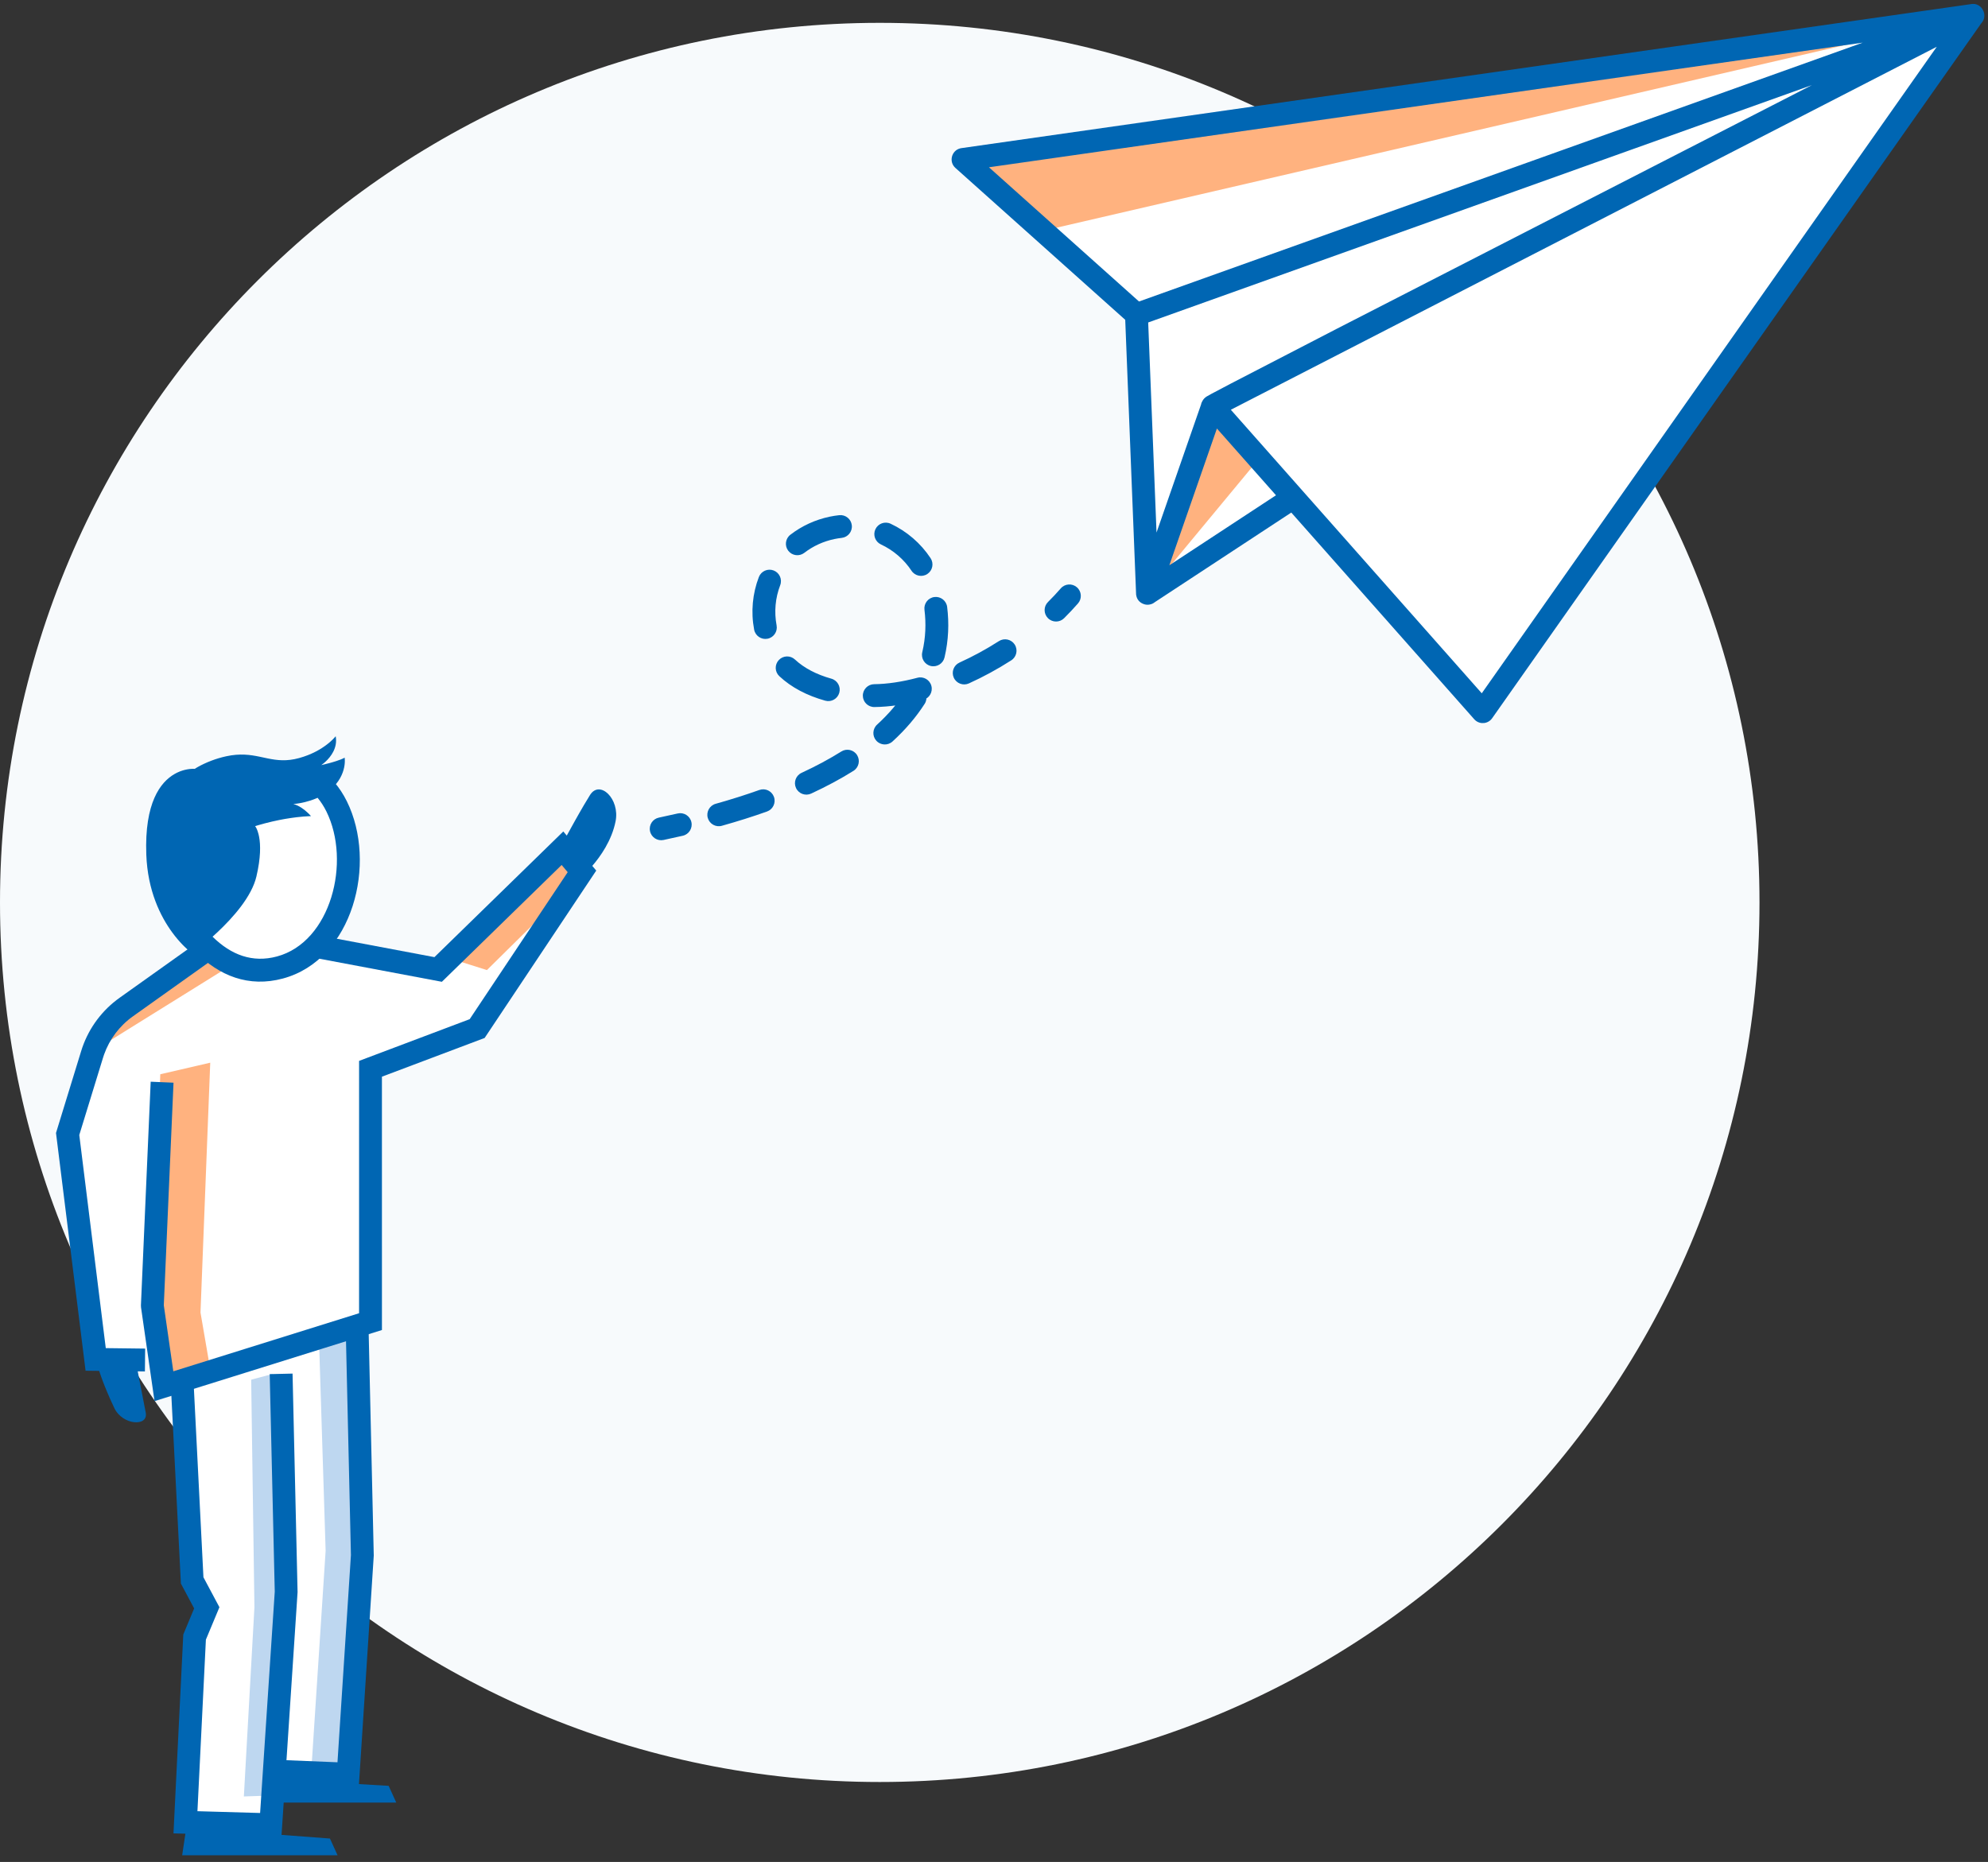 <?xml version="1.0" encoding="UTF-8"?>
<svg width="174px" height="163px" viewBox="0 0 174 163" version="1.1" xmlns="http://www.w3.org/2000/svg" xmlns:xlink="http://www.w3.org/1999/xlink">
    <rect x="0" y="0" width="174" height="163" fill="#333333" stroke="none"/>
    <title>illu_person-mit-papierflieger-im-kreis-m-s_duotone</title>
    <g id="New-Symbols-202222" stroke="none" stroke-width="1" fill="none" fill-rule="evenodd">
        <g id="Charakter/Person-mit-Papierflieger-im-Kreis-M-S-(Duotone)" fill-rule="nonzero">
            <g id="Group" transform="translate(0, 0.341)">
                <path d="M154,78.659 C154,121.185 119.526,155.659 77,155.659 C34.474,155.659 0,121.185 0,78.659 C0,36.133 34.474,1.659 77,1.659 C119.526,1.659 154,36.133 154,78.659" id="Fill-23" fill="#F7FAFC"></path>
                <g id="Neu-Ilu-Papierflieger-M-S-(Duotone)" transform="translate(4.902, 0)">
                    <g id="Group-85" transform="translate(51.969, 0)">
                        <path d="M115.801,1.008 L72.91,61.961 L56.325,43.218 L43.565,51.595 L42.598,27.194 L115.801,1.008 Z M115.801,1.009 L42.598,27.194 L27.42,13.616 L115.801,1.009 Z" id="Shape" fill="#FFFFFF"></path>
                        <path d="M2.444,70.872 C2.982,70.748 3.519,71.085 3.642,71.623 C3.766,72.161 3.43,72.698 2.891,72.821 C2.317,72.953 1.759,73.076 1.206,73.192 C0.665,73.306 0.135,72.959 0.022,72.419 C-0.092,71.878 0.254,71.348 0.795,71.235 C1.335,71.121 1.881,71.001 2.444,70.872 Z M6.309,71.95 C7.704,71.559 9.021,71.142 10.262,70.7 C10.783,70.514 11.054,69.942 10.869,69.422 C10.683,68.902 10.111,68.63 9.591,68.816 C8.394,69.242 7.12,69.646 5.769,70.025 C5.237,70.174 4.927,70.726 5.076,71.258 C5.226,71.789 5.778,72.1 6.309,71.95 Z M14.127,69.13 C15.48,68.503 16.712,67.84 17.828,67.141 C18.296,66.848 18.438,66.231 18.145,65.762 C17.852,65.294 17.235,65.153 16.767,65.446 C15.723,66.099 14.565,66.723 13.287,67.315 C12.786,67.547 12.568,68.141 12.8,68.643 C13.032,69.144 13.626,69.362 14.127,69.13 Z M21.247,64.569 C22.394,63.519 23.327,62.418 24.061,61.272 C24.359,60.807 24.223,60.188 23.758,59.89 C23.293,59.592 22.674,59.728 22.376,60.193 C21.738,61.191 20.917,62.16 19.896,63.094 C19.489,63.467 19.461,64.099 19.834,64.507 C20.207,64.914 20.839,64.942 21.247,64.569 Z M25.798,57.215 C26.157,55.687 26.203,54.223 26.029,52.795 C25.962,52.247 25.463,51.856 24.915,51.923 C24.367,51.99 23.977,52.489 24.043,53.037 C24.191,54.245 24.152,55.475 23.851,56.758 C23.724,57.295 24.058,57.834 24.595,57.96 C25.133,58.086 25.671,57.753 25.798,57.215 Z M24.577,48.521 C23.712,47.213 22.498,46.169 21.078,45.506 C20.578,45.273 19.983,45.489 19.749,45.989 C19.515,46.49 19.731,47.085 20.232,47.319 C21.318,47.826 22.248,48.625 22.909,49.624 C23.214,50.085 23.834,50.212 24.295,49.907 C24.756,49.602 24.882,48.982 24.577,48.521 Z M16.582,44.759 C16.306,44.789 16.03,44.832 15.755,44.889 C14.478,45.157 13.31,45.698 12.305,46.472 C11.867,46.809 11.786,47.437 12.123,47.874 C12.46,48.312 13.088,48.393 13.525,48.056 C14.292,47.465 15.184,47.053 16.164,46.847 C16.374,46.804 16.585,46.77 16.797,46.747 C17.346,46.688 17.743,46.195 17.684,45.645 C17.624,45.096 17.131,44.699 16.582,44.759 Z M9.548,50.175 C8.991,51.631 8.841,53.215 9.135,54.777 C9.237,55.32 9.76,55.677 10.303,55.575 C10.846,55.473 11.203,54.95 11.101,54.407 C10.876,53.212 10.99,52.003 11.416,50.89 C11.614,50.374 11.356,49.796 10.84,49.598 C10.324,49.401 9.746,49.659 9.548,50.175 Z M11.342,58.855 C12.396,59.841 13.758,60.551 15.356,60.998 C15.888,61.147 16.439,60.836 16.588,60.305 C16.737,59.773 16.426,59.221 15.895,59.072 C14.588,58.706 13.51,58.144 12.707,57.394 C12.304,57.017 11.671,57.038 11.294,57.442 C10.917,57.845 10.938,58.478 11.342,58.855 Z M19.661,61.555 C20.987,61.54 22.432,61.325 23.938,60.925 C24.472,60.784 24.79,60.236 24.648,59.702 C24.507,59.168 23.959,58.85 23.425,58.992 C22.072,59.351 20.789,59.542 19.638,59.555 C19.086,59.562 18.643,60.015 18.65,60.567 C18.656,61.119 19.109,61.562 19.661,61.555 Z M30.56,55.783 C31.025,55.485 31.644,55.62 31.942,56.085 C32.24,56.55 32.105,57.168 31.64,57.466 C30.445,58.233 29.198,58.911 27.934,59.485 C27.431,59.713 26.838,59.49 26.61,58.987 C26.382,58.484 26.604,57.892 27.107,57.663 C28.284,57.129 29.446,56.497 30.56,55.783 Z M37.385,51.071 C37.801,51.434 37.845,52.066 37.482,52.482 C37.095,52.924 36.689,53.357 36.264,53.779 C35.872,54.168 35.238,54.165 34.85,53.773 C34.461,53.381 34.463,52.747 34.856,52.359 C35.247,51.97 35.62,51.573 35.974,51.167 C36.337,50.751 36.969,50.708 37.385,51.071 Z" id="Shape" fill="#0066B3"></path>
                        <path d="M49.257,35.23 L53.319,39.821 L43.565,51.595 L49.257,35.23 Z M115.801,1.009 L34.409,19.868 L27.42,13.616 L115.801,1.009 Z" id="Shape" fill="#FFB27F"></path>
                        <path d="M116.346,0.156 C116.504,0.258 116.625,0.405 116.703,0.573 C116.768,0.704 116.806,0.85 116.808,1 C116.814,1.192 116.766,1.386 116.653,1.555 C116.621,1.605 116.584,1.652 116.542,1.695 L73.728,62.536 C73.381,63.029 72.689,63.099 72.251,62.713 L72.161,62.623 L56.149,44.529 L44.208,52.371 C44.084,52.475 43.939,52.542 43.787,52.573 C43.633,52.61 43.478,52.607 43.333,52.571 L43.186,52.522 L43.186,52.522 L43.163,52.512 C42.869,52.389 42.631,52.13 42.576,51.753 L42.596,51.858 C42.57,51.766 42.559,51.669 42.562,51.568 L41.615,27.656 L26.753,14.361 C26.149,13.82 26.411,12.84 27.167,12.648 L27.279,12.626 L115.606,0.025 L115.664,0.014 L115.664,0.014 C115.897,-0.025 116.108,0.019 116.283,0.118 L116.346,0.156 Z M112.645,3.754 L50.858,35.53 L72.82,60.351 L112.645,3.754 Z M54.81,43.016 L49.639,37.172 L45.476,49.144 L54.81,43.016 Z M101.719,7.108 L43.625,27.889 L44.354,46.279 L48.255,35.06 C48.26,35.005 48.278,34.953 48.305,34.894 L48.353,34.799 L48.405,34.705 L48.454,34.633 L48.454,34.633 L48.527,34.545 L48.575,34.498 L48.673,34.417 L48.673,34.417 L48.735,34.374 L49.134,34.149 L50.841,33.248 L60.113,28.45 L101.719,7.108 Z M106.164,3.392 L29.687,14.303 L42.821,26.053 L106.164,3.392 Z" id="Shape" fill="#0066B3"></path>
                    </g>
                    <g id="Group-37" transform="translate(0, 64.109)">
                        <polygon id="Fill-1" fill="#FFFFFF" points="33.447 20.42 23.847 18.5 13.161 18.677 4.414 25.007 0.929 34.821 3.276 54.591 8.966 54.591 9.446 56.903 27.527 51.249 27.527 29.113 36.862 25.593 46.035 11.832 44.328 9.805"></polygon>
                        <path d="M21.429,3.096 C21.429,3.096 24.049,4.436 24.939,6.599 C26.643,10.739 25.264,19.106 19.011,20.329 C13.142,21.478 10.471,14.533 10.471,14.533 L21.429,3.096 Z" id="Fill-2" fill="#FFFFFF" transform="translate(18.041, 11.777) rotate(-4) translate(-18.041, -11.777) "></path>
                        <polygon id="Fill-4" fill="#FFFFFF" points="10.957 56.44 11.863 73.686 13.144 76.406 12.183 79.073 11.437 95.127 18.851 95.501 19.171 90.807 25.678 90.807 26.958 71.872 26.389 51.676"></polygon>
                        <path d="M13.499,28.58 L12.646,50.449 L13.499,55.409 L9.446,56.903 L8.379,50.022 L9.126,29.593 L13.499,28.58 Z M13.659,18.66 L15.42,19.993 L3.418,27.46 L4.645,24.846 L13.659,18.66 Z M44.435,9.912 L46.196,12.099 L37.715,20.473 L34.514,19.46 L44.435,9.912 Z" id="Shape" fill="#FFB27F"></path>
                        <path d="M18.932,55.834 L19.501,76.102 L18.576,92.744 L16.442,92.815 L17.367,76.245 L17.082,56.332 L18.932,55.834 Z M25.803,52.603 L26.301,71.093 L25.092,90.935 L22.319,90.935 L23.599,71.307 L23.029,53.172 L25.803,52.603 Z" id="Shape" fill="#BED7F0"></path>
                        <polygon id="Path" fill="#0066B3" points="27.353 51.653 27.811 71.727 26.517 91.734 29.115 91.886 29.782 93.353 19.928 93.353 19.741 96.18 23.977 96.499 24.644 97.966 11.042 97.966 11.324 96.077 10.282 96.047 11.14 78.639 12.091 76.354 10.93 74.176 10.047 56.74 12.045 56.639 12.904 73.627 14.303 76.249 13.119 79.087 12.379 94.106 17.864 94.263 19.146 74.886 18.705 55.844 20.704 55.797 21.143 74.928 20.172 89.642 24.636 89.824 25.813 71.685 25.354 51.698"></polygon>
                        <path d="M24.479,-3.55271368e-15 C24.667,1.022 24.041,1.805 23.603,2.214 L23.449,2.35 L23.449,2.35 L23.278,2.484 L23.278,2.484 L23.212,2.529 L23.551,2.45 L23.551,2.45 L24.003,2.333 C24.059,2.318 24.116,2.302 24.174,2.285 L24.522,2.179 C24.81,2.086 25.082,1.982 25.262,1.878 L25.273,1.977 L25.273,1.977 L25.28,2.167 L25.28,2.167 L25.273,2.341 C25.242,2.785 25.088,3.49 24.501,4.196 L24.367,4.033 C24.777,4.514 25.144,5.066 25.453,5.691 C28.141,11.111 25.987,19.562 19.861,21.211 C16.879,22.014 14.284,20.999 12.157,18.833 L11.919,19.008 L11.919,19.008 L11.708,18.842 L11.708,18.842 L11.507,18.668 L11.507,18.668 L11.255,18.431 L11.255,18.431 L11.063,18.238 L11.063,18.238 L10.856,18.016 C10.713,17.858 10.563,17.682 10.407,17.485 L10.172,17.176 C9.143,15.77 8.019,13.53 7.903,10.36 C7.736,5.815 9.143,4.014 10.38,3.306 L10.569,3.205 C10.6,3.19 10.631,3.175 10.662,3.161 L10.844,3.083 C10.874,3.072 10.903,3.061 10.932,3.05 L11.105,2.993 L11.105,2.993 L11.269,2.948 L11.269,2.948 L11.496,2.9 L11.496,2.9 L11.696,2.871 L11.696,2.871 L11.914,2.854 L11.914,2.854 L12.068,2.853 L12.142,2.857 L12.31,2.752 L12.31,2.752 L12.475,2.658 L12.475,2.658 L12.69,2.543 L12.69,2.543 L12.955,2.414 C13.05,2.369 13.154,2.323 13.264,2.276 L13.617,2.135 C13.991,1.994 14.425,1.858 14.906,1.754 C16.106,1.495 16.99,1.622 17.815,1.792 L18.547,1.947 C19.358,2.111 20.184,2.214 21.28,1.912 C22.391,1.606 23.192,1.126 23.715,0.723 L23.936,0.544 C23.97,0.515 24.002,0.487 24.032,0.46 L24.196,0.308 C24.22,0.284 24.243,0.262 24.264,0.24 L24.41,0.082 L24.41,0.082 L24.479,-3.55271368e-15 Z M22.895,5.39 L22.796,5.434 C22.449,5.583 22.108,5.688 21.807,5.762 L21.522,5.827 L21.522,5.827 L21.271,5.873 L21.271,5.873 L20.977,5.916 L20.977,5.916 L20.769,5.936 L20.769,5.936 C21.287,6.062 21.762,6.444 22.045,6.712 L22.191,6.856 L22.191,6.856 L22.317,6.993 L22.317,6.993 C21.896,7.008 21.479,7.043 21.078,7.09 L20.603,7.153 L20.603,7.153 L20.147,7.224 C20.073,7.237 20,7.249 19.927,7.262 L19.505,7.343 L19.505,7.343 L18.926,7.468 L18.926,7.468 L18.274,7.629 L18.274,7.629 L17.695,7.791 L17.695,7.791 L17.429,7.873 L17.429,7.873 L17.499,7.979 L17.499,7.979 L17.545,8.065 L17.545,8.065 L17.596,8.179 L17.596,8.179 L17.651,8.323 C17.678,8.402 17.706,8.493 17.731,8.597 L17.779,8.821 C17.905,9.504 17.933,10.605 17.541,12.278 C17.13,14.033 15.51,15.865 14.113,17.174 L13.703,17.55 L13.703,17.55 C15.34,19.162 17.206,19.855 19.341,19.28 C24.06,18.01 25.849,10.991 23.662,6.579 C23.438,6.129 23.18,5.734 22.895,5.39 Z" id="Shape" fill="#0066B3"></path>
                        <path d="M13.186,17.471 L14.346,19.1 L6.731,24.523 C5.567,25.351 4.688,26.516 4.211,27.857 L4.115,28.147 L2.037,34.91 L4.356,53.567 L7.804,53.609 L7.78,55.609 L7.152,55.6 L7.855,59.222 L7.855,59.222 C8.091,60.47 5.819,60.321 5.106,58.816 L4.824,58.207 C4.78,58.109 4.737,58.014 4.696,57.921 L4.465,57.386 L4.465,57.386 L4.265,56.899 L4.265,56.899 L4.094,56.459 L4.094,56.459 L3.95,56.066 L3.95,56.066 L3.831,55.718 C3.813,55.663 3.796,55.611 3.779,55.56 L2.588,55.545 L0,34.732 L2.203,27.56 C2.747,25.787 3.828,24.23 5.292,23.1 L5.571,22.894 L13.186,17.471 Z M48.975,7.457 C48.639,9.134 47.647,10.529 46.938,11.351 L47.284,11.762 L37.515,26.416 L28.526,29.805 L28.527,51.983 L8.623,58.207 L7.442,50.004 L7.433,49.818 L8.287,30.244 L10.285,30.331 L9.435,49.816 L10.267,55.597 L26.526,50.513 L26.527,28.422 L36.207,24.77 L44.786,11.902 L44.256,11.272 L33.773,21.498 L22.954,19.459 L23.325,17.493 L33.121,19.34 L44.401,8.338 L44.704,8.7 L45.403,7.435 L45.403,7.435 L45.806,6.721 L45.806,6.721 L46.208,6.026 C46.403,5.692 46.588,5.386 46.745,5.138 C47.599,3.797 49.372,5.483 48.975,7.457 Z" id="Shape" fill="#0066B3"></path>
                    </g>
                </g>
            </g>
        </g>
    </g>
</svg>